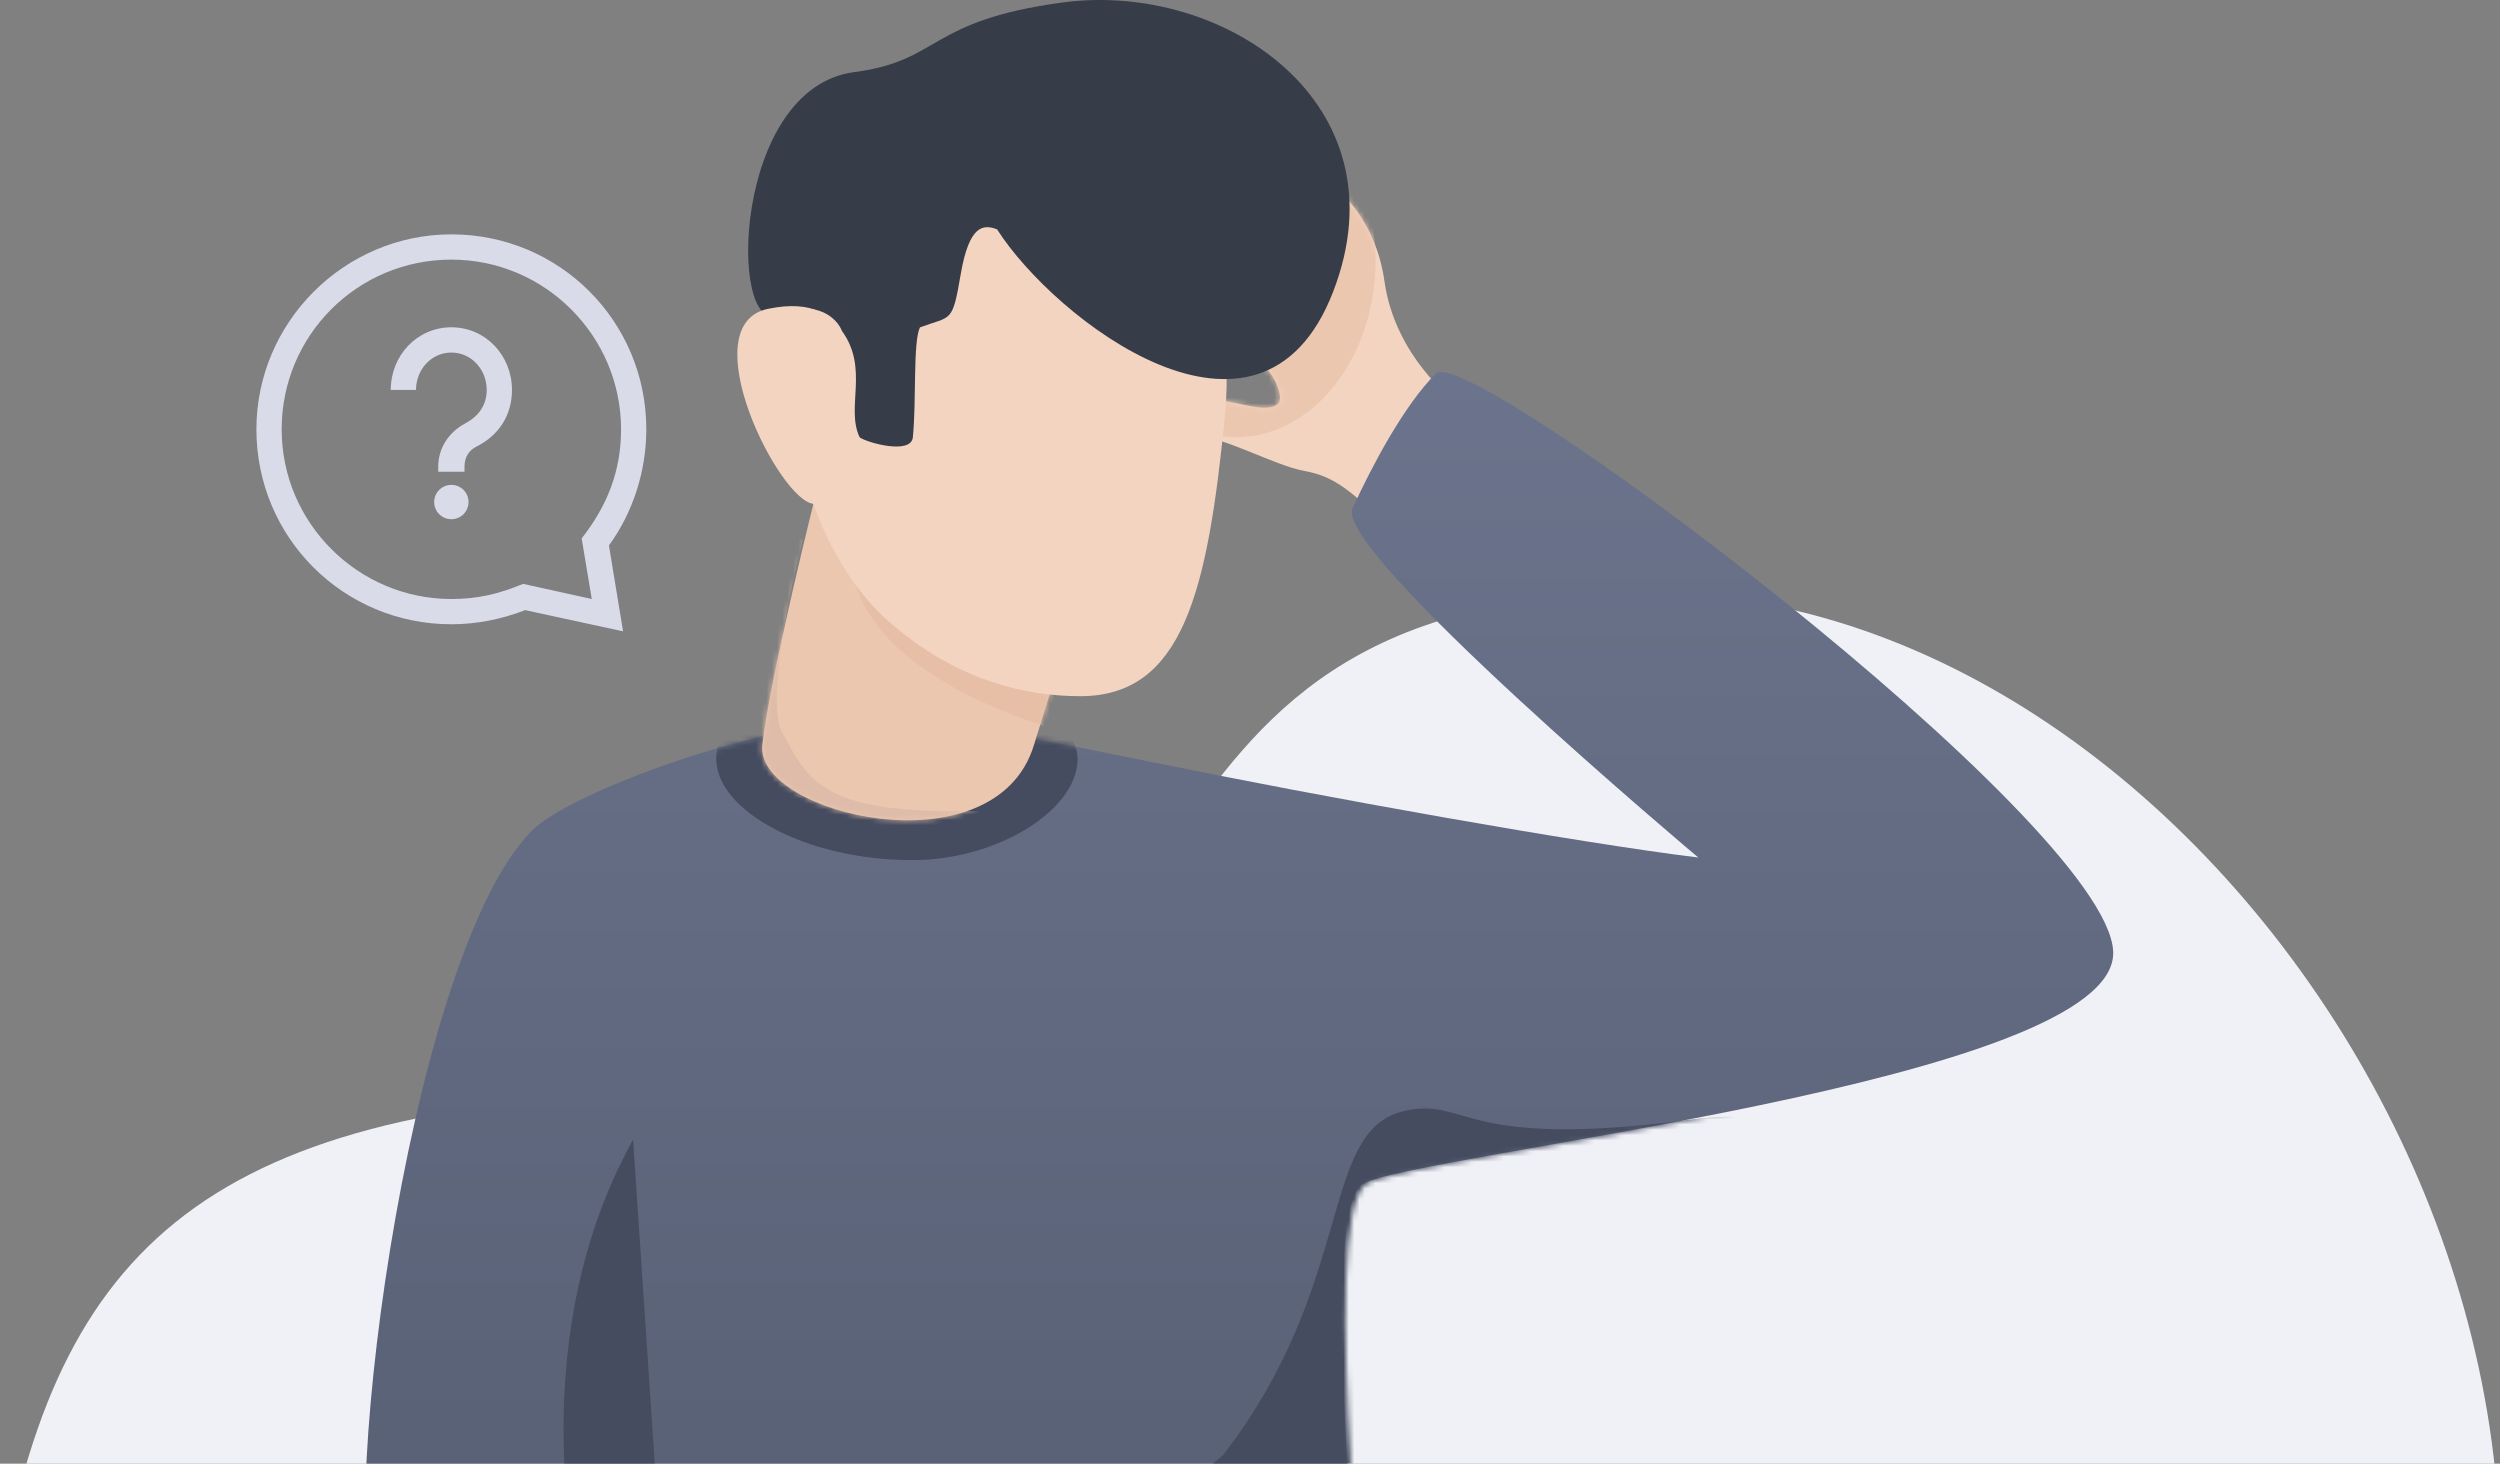 <svg width="468" height="274" viewBox="0 0 468 274" fill="none" xmlns="http://www.w3.org/2000/svg">
<rect x="0" y="0" width="468" height="274" fill="#808080" stroke="none"/>
<g clip-path="url(#clip0)">
<path fill-rule="evenodd" clip-rule="evenodd" d="M1.321 288.735C13.895 227.372 46.258 204.123 141.693 204.123C237.128 204.123 198.625 111 308.369 111C418.417 111 515.668 267.916 442.7 377.275C369.758 486.742 249.265 335.287 182.908 384.862C46.648 423.289 -9.579 341.929 1.321 288.735Z" fill="#F0F1F6"/>
<path d="M257.846 96.471C252.867 92.156 249.88 89.169 244.238 88.173C238.595 87.177 228.196 81.314 224.323 81.867L225.651 74.897C230.076 74.344 236.99 77.829 239.259 75.561C240.919 73.901 236.604 64.939 230.298 66.267C225.253 67.329 231.957 50.114 235.94 41.374L246.893 32.744C246.893 32.744 257.182 38.387 259.174 52.659C261.165 66.931 272.45 75.229 272.45 75.229L257.846 96.471Z" fill="#F3D4C1"/>
<mask id="mask0" mask-type="alpha" maskUnits="userSpaceOnUse" x="224" y="32" width="49" height="65">
<path d="M257.846 96.471C252.867 92.156 249.88 89.169 244.238 88.173C238.595 87.177 228.196 81.314 224.323 81.867L225.651 74.897C230.076 74.344 236.99 77.829 239.259 75.561C240.919 73.901 236.604 64.939 230.298 66.267C225.253 67.329 231.957 50.114 235.94 41.374L246.893 32.744C246.893 32.744 257.182 38.387 259.174 52.659C261.165 66.931 272.45 75.229 272.45 75.229L257.846 96.471Z" fill="#F3D4C1"/>
</mask>
<g mask="url(#mask0)">
<ellipse cx="231.293" cy="48.676" rx="26.221" ry="33.191" fill="#ECC7B0"/>
</g>
<path d="M70.982 300.926C62.352 291.301 75.628 179.781 99.526 155.55C107 147.972 143.338 135.305 159.933 135.305C176.529 135.305 182.968 135.969 215.362 142.607C247.756 149.245 295.352 157.764 317.922 160.53C317.922 160.53 249.549 103.11 253.2 95.144C256.851 87.178 262.825 75.892 268.799 69.918C274.774 63.944 394.526 153.693 395.588 178.121C396.65 202.55 264.816 215.958 255.191 221.6C245.566 227.243 256.519 322.502 256.519 322.502H76.292C76.292 322.502 79.611 310.552 70.982 300.926Z" fill="url(#paint0_linear)"/>
<mask id="mask1" mask-type="alpha" maskUnits="userSpaceOnUse" x="68" y="69" width="329" height="254">
<path d="M71.633 300.926C63.004 291.301 76.28 179.781 100.178 155.55C107.652 147.972 143.99 135.305 160.585 135.305C177.18 135.305 183.619 135.969 216.014 142.607C248.408 149.245 296.004 157.764 318.574 160.53C318.574 160.53 250.2 103.11 253.851 95.144C257.502 87.178 263.477 75.892 269.451 69.918C275.425 63.944 395.178 153.693 396.24 178.121C397.302 202.55 265.468 215.958 255.843 221.6C246.217 227.243 257.17 322.502 257.17 322.502H76.944C76.944 322.502 80.263 310.552 71.633 300.926Z" fill="#7A8297"/>
</mask>
<g mask="url(#mask1)">
<path d="M126.078 326.408L118.512 213.303C113.029 223.509 95.072 257.966 113.875 319.181C115.583 324.744 113.315 327.745 116.56 330.361C119.022 332.347 122.27 331.992 126.078 326.408Z" fill="#454C5F"/>
<path d="M149.976 302.254C166.575 297.197 206.076 292.367 228.97 272.382C253.864 240.187 246.893 211.643 262.825 207.992C274.774 205.254 273.114 215.294 315.93 209.652C358.747 204.009 387.11 237.505 420.814 265.08L222.664 315.53L149.976 302.254Z" fill="#454C5F"/>
<path d="M201.721 142.079C201.721 151.618 186.736 161.012 170.827 161.012C150.567 161.012 134.077 151.618 134.077 142.079C134.077 132.541 148.874 124.808 164.783 124.808C180.692 124.808 201.721 132.541 201.721 142.079Z" fill="#454C5F"/>
</g>
<path d="M142.707 139.482C144.129 126.574 153.052 91.16 153.052 91.16L207.064 97.454C207.064 97.454 200.843 115.632 193.553 139.482C186.263 163.332 141.285 152.39 142.707 139.482Z" fill="#ECC7B0"/>
<mask id="mask2" mask-type="alpha" maskUnits="userSpaceOnUse" x="142" y="91" width="66" height="63">
<path d="M142.707 139.482C144.129 126.574 153.052 91.16 153.052 91.16L207.064 97.454C207.064 97.454 200.843 115.632 193.553 139.482C186.263 163.332 141.285 152.39 142.707 139.482Z" fill="#EDCAB5"/>
</mask>
<g mask="url(#mask2)">
<path d="M199.762 137.295C189.805 134.308 164.181 125.679 159.933 108.419C155.685 91.16 181.175 113.509 194.783 126.674L202.417 128.334L199.762 137.295Z" fill="#E7BEA6"/>
<path d="M150.273 100.99C147.733 110.835 143.413 131.858 146.462 137.193C146.462 137.193 146.491 137.244 146.509 137.276C150.293 143.898 152.25 150.061 169.328 151.484C183.047 152.628 191.717 150.691 188.859 152.914L166.47 155.295L145.033 151.961L138.84 141.004L145.033 100.99H150.273Z" fill="#DEBCA9"/>
</g>
<path d="M229.286 78.069C226.066 110.441 221.558 130.325 202.24 130.325C192.161 130.325 179.024 127.531 166.239 116.219C154.518 105.848 147.984 86.683 147.984 71.016C147.984 38.26 164.042 17.476 190.004 17.476C215.967 17.476 232.257 48.19 229.286 78.069Z" fill="#F3D4C1"/>
<path d="M157.61 61.952C156.835 59.85 153.096 55.779 145.661 58.965C136.368 62.948 137.031 16.48 159.933 13.493C176.224 11.368 173.541 3.868 198.941 0.46C229.032 -3.578 263.206 19.34 249.548 54.65C235.94 89.832 197.281 59.65 186.66 42.944C184.115 41.949 181.441 42.037 179.848 51.331C178.254 60.624 178.188 59.054 172.214 61.288C170.886 64.033 171.573 74.997 170.886 81.867C170.554 85.186 162.256 82.862 160.929 81.867C158.273 76.335 162.746 69.011 157.61 61.952Z" fill="#363C48"/>
<path d="M152.435 94.318C146.129 94.318 129.202 60.795 143.806 57.808C160.667 54.359 159.737 69.424 159.737 79.714C159.737 83.807 156.75 93.986 152.435 94.318Z" fill="#F3D4C1"/>
<path d="M84.495 43.873C104.728 43.873 120.99 60.135 120.99 80.368C120.99 88.121 118.531 95.873 113.993 102.113L116.64 118.186L98.299 114.215C93.949 115.917 89.222 116.862 84.495 116.862C64.262 116.862 48 100.601 48 80.368C48 60.324 64.451 43.873 84.495 43.873ZM84.495 48.6C66.909 48.6 52.727 62.782 52.727 80.368C52.727 97.953 67.098 112.135 84.495 112.135C89.411 112.135 93.382 111.19 97.92 109.299L110.779 112.135L108.888 100.79C113.615 94.739 116.262 88.31 116.262 80.368C116.262 62.971 102.08 48.6 84.495 48.6Z" fill="#D9DBE9"/>
<path d="M73.149 72.993C73.149 66.564 78.066 61.269 84.495 61.269C90.924 61.269 95.841 66.564 95.841 72.993C95.841 77.72 93.382 81.502 89.222 83.582C87.71 84.339 86.953 85.662 86.953 87.364V88.31H82.037V87.364C82.037 83.96 83.928 80.935 87.142 79.233C89.6 77.909 91.113 75.829 91.113 72.993C91.113 69.211 88.277 65.997 84.495 65.997C80.713 65.997 77.877 69.211 77.877 72.993H73.149Z" fill="#D9DBE9"/>
<path d="M84.495 97.197C86.27 97.197 87.709 95.758 87.709 93.982C87.709 92.207 86.27 90.768 84.495 90.768C82.719 90.768 81.28 92.207 81.28 93.982C81.28 95.758 82.719 97.197 84.495 97.197Z" fill="#D9DBE9"/>
</g>
<defs>
<linearGradient id="paint0_linear" x1="231.967" y1="69.633" x2="231.967" y2="322.502" gradientUnits="userSpaceOnUse">
<stop stop-color="#6B748C"/>
<stop offset="1" stop-color="#555D72"/>
</linearGradient>
<clipPath id="clip0">
<rect width="468" height="274" fill="white"/>
</clipPath>
</defs>
</svg>
